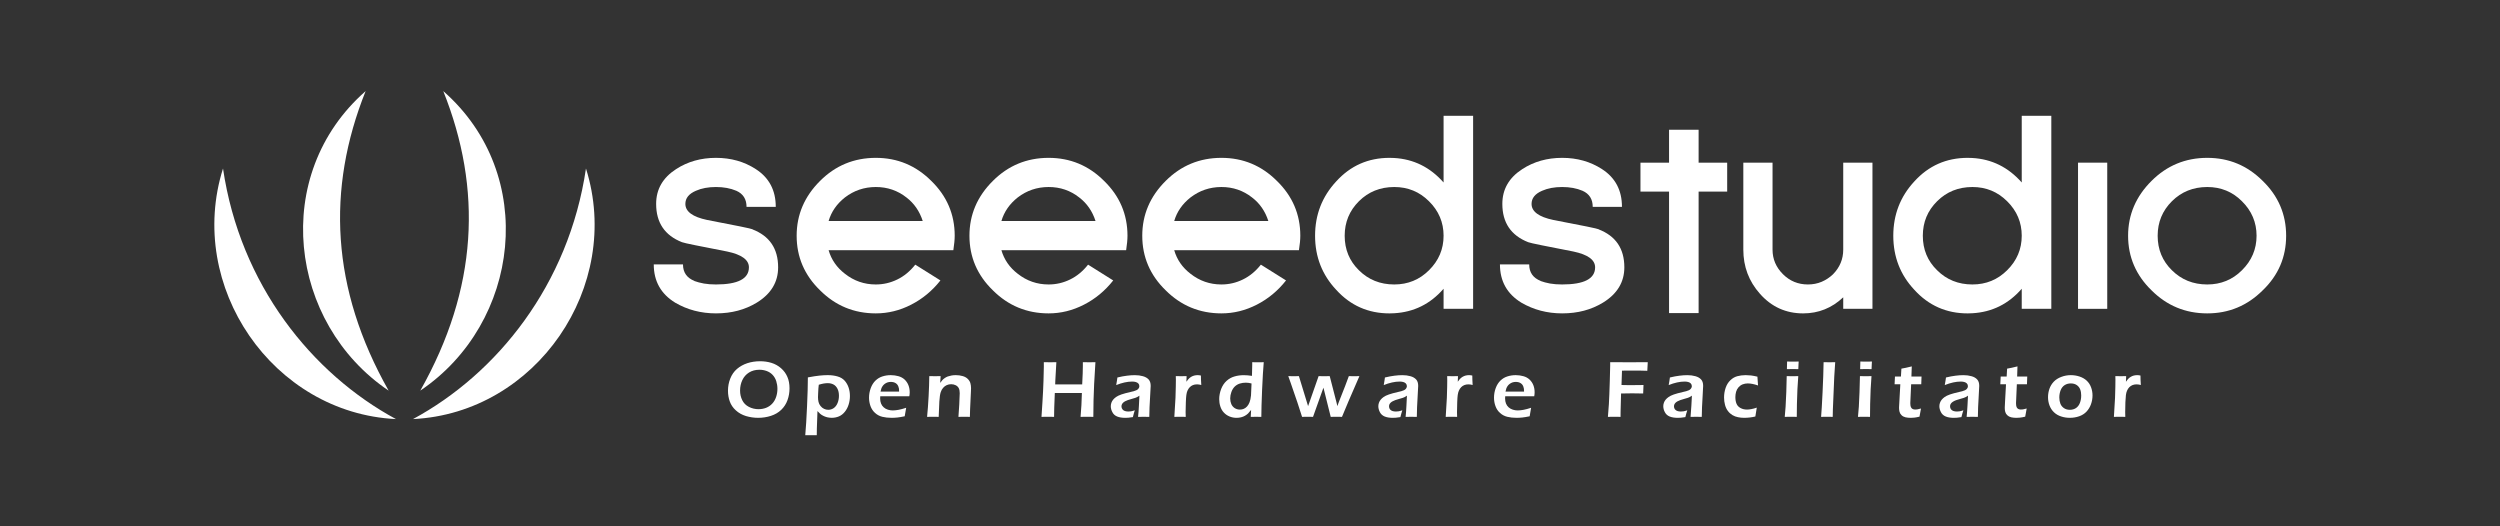 <?xml version="1.0" encoding="UTF-8"?> <svg xmlns="http://www.w3.org/2000/svg" width="171" height="36" viewBox="0 0 171 36" fill="none"><rect x="0" y="0" width="171" height="36" fill="#333333" stroke="none"/><path fill-rule="evenodd" clip-rule="evenodd" d="M25.009 6.231C18.488 11.952 19.742 22.105 26.583 26.72C22.637 19.738 22.326 12.938 25.009 6.231Z" fill="white"></path><path fill-rule="evenodd" clip-rule="evenodd" d="M30.32 6.231C36.84 11.952 35.586 22.105 28.747 26.72C32.69 19.738 33.003 12.938 30.32 6.231Z" fill="white"></path><path fill-rule="evenodd" clip-rule="evenodd" d="M15.254 11.526C12.713 19.584 18.654 28.256 27.083 28.665C21.346 25.565 16.427 19.482 15.254 11.526Z" fill="white"></path><path fill-rule="evenodd" clip-rule="evenodd" d="M40.08 11.526C42.62 19.584 36.679 28.256 28.25 28.665C33.988 25.565 38.904 19.482 40.08 11.526Z" fill="white"></path><path d="M100.761 21.124V7.923H98.741V12.481C97.82 11.44 96.694 10.881 95.358 10.806V12.792H95.37C96.3 12.792 97.092 13.117 97.741 13.764C98.408 14.422 98.741 15.21 98.741 16.125C98.741 17.041 98.408 17.827 97.741 18.487C97.092 19.133 96.3 19.457 95.37 19.457H95.358V21.426C96.706 21.351 97.834 20.793 98.741 19.751V21.124H100.761ZM95.358 10.806C95.256 10.8 95.15 10.797 95.044 10.797C93.587 10.797 92.371 11.334 91.396 12.409C90.433 13.446 89.951 14.685 89.951 16.125C89.951 17.566 90.433 18.798 91.396 19.823C92.371 20.898 93.587 21.436 95.044 21.436C95.15 21.436 95.256 21.432 95.358 21.426V19.457C94.403 19.456 93.601 19.132 92.951 18.487C92.301 17.852 91.976 17.065 91.976 16.125C91.976 15.198 92.301 14.411 92.951 13.764C93.601 13.118 94.403 12.796 95.358 12.792V10.806Z" fill="white"></path><path d="M88.941 16.125C88.941 14.661 88.406 13.409 87.336 12.371C86.284 11.321 85.019 10.797 83.547 10.797H83.536V12.792H83.547C84.337 12.792 85.034 13.031 85.639 13.506C86.168 13.909 86.539 14.446 86.755 15.118H83.536V17.113H88.847C88.878 16.906 88.902 16.723 88.918 16.565C88.932 16.405 88.941 16.259 88.941 16.125ZM83.536 21.435H83.547C84.383 21.435 85.189 21.237 85.965 20.839C86.74 20.443 87.407 19.89 87.965 19.182L86.244 18.102C85.887 18.554 85.477 18.892 85.01 19.118C84.548 19.345 84.059 19.457 83.547 19.457H83.536V21.435ZM83.536 10.797C82.053 10.8 80.785 11.323 79.735 12.371C78.665 13.434 78.131 14.684 78.131 16.125C78.131 17.578 78.665 18.823 79.735 19.861C80.785 20.908 82.053 21.433 83.536 21.435V19.457C82.751 19.456 82.049 19.212 81.431 18.725C80.874 18.298 80.501 17.759 80.316 17.113H83.536V15.118H80.316C80.501 14.483 80.874 13.946 81.431 13.506C82.049 13.032 82.751 12.795 83.536 12.792V10.797Z" fill="white"></path><path d="M77.12 16.125C77.12 14.661 76.585 13.409 75.516 12.371C74.464 11.321 73.199 10.797 71.728 10.797H71.717V12.792H71.728C72.519 12.792 73.215 13.031 73.819 13.506C74.346 13.909 74.719 14.446 74.934 15.118H71.717V17.113H77.028C77.058 16.906 77.08 16.723 77.097 16.565C77.112 16.405 77.12 16.259 77.12 16.125ZM71.717 21.435H71.728C72.565 21.435 73.37 21.237 74.143 20.839C74.92 20.443 75.585 19.89 76.144 19.182L74.424 18.102C74.068 18.554 73.657 18.892 73.191 19.118C72.727 19.345 72.24 19.457 71.728 19.457H71.717V21.435ZM71.717 10.797C70.232 10.8 68.965 11.323 67.915 12.371C66.844 13.434 66.31 14.684 66.31 16.125C66.31 17.578 66.844 18.823 67.915 19.861C68.965 20.908 70.232 21.433 71.717 21.435V19.457C70.929 19.456 70.23 19.212 69.612 18.725C69.055 18.298 68.683 17.759 68.496 17.113H71.717V15.118H68.496C68.683 14.483 69.055 13.946 69.612 13.506C70.23 13.032 70.929 12.795 71.717 12.792V10.797Z" fill="white"></path><path d="M65.302 16.125C65.302 14.661 64.766 13.409 63.697 12.371C62.644 11.321 61.381 10.797 59.908 10.797H59.896V12.792H59.908C60.699 12.792 61.395 13.031 62 13.506C62.527 13.909 62.899 14.446 63.115 15.118H59.896V17.113H65.209C65.239 16.906 65.261 16.723 65.278 16.565C65.293 16.405 65.302 16.259 65.302 16.125ZM59.896 21.435H59.908C60.745 21.435 61.551 21.237 62.324 20.839C63.099 20.443 63.767 19.89 64.325 19.182L62.605 18.102C62.248 18.554 61.837 18.892 61.372 19.118C60.906 19.345 60.419 19.457 59.908 19.457H59.896V21.435ZM59.896 10.797C58.414 10.8 57.145 11.323 56.096 12.371C55.025 13.434 54.491 14.684 54.491 16.125C54.491 17.578 55.025 18.823 56.096 19.861C57.145 20.908 58.414 21.433 59.896 21.435V19.457C59.111 19.456 58.409 19.212 57.792 18.725C57.235 18.298 56.863 17.759 56.677 17.113H59.896V15.118H56.677C56.863 14.483 57.235 13.946 57.792 13.506C58.409 13.032 59.111 12.795 59.896 12.792V10.797Z" fill="white"></path><path d="M53.224 18.285C53.224 17.003 52.635 16.137 51.458 15.685H51.482C51.389 15.636 50.349 15.423 48.367 15.045C47.375 14.836 46.879 14.471 46.879 13.946C46.879 13.554 47.119 13.255 47.6 13.049C47.986 12.877 48.444 12.792 48.971 12.792C49.498 12.792 49.962 12.877 50.365 13.049C50.831 13.255 51.063 13.623 51.063 14.148H53.062C53.062 13.012 52.605 12.152 51.69 11.564C50.9 11.052 49.994 10.797 48.971 10.797C47.948 10.797 47.041 11.052 46.251 11.564C45.337 12.152 44.88 12.945 44.88 13.946C44.88 15.228 45.468 16.101 46.646 16.565C46.74 16.6 47.041 16.671 47.553 16.773C48.064 16.878 48.792 17.021 49.738 17.204C50.73 17.412 51.226 17.773 51.226 18.285C51.226 19.067 50.472 19.457 48.971 19.457C48.66 19.457 48.386 19.436 48.146 19.394C47.905 19.349 47.685 19.292 47.483 19.218H47.507C46.979 19.011 46.716 18.634 46.716 18.085H44.717C44.717 19.231 45.206 20.104 46.181 20.702C47.018 21.191 47.948 21.435 48.971 21.435C49.514 21.435 50.012 21.372 50.47 21.25C50.927 21.129 51.358 20.947 51.761 20.702C52.737 20.104 53.224 19.298 53.224 18.285Z" fill="white"></path><path d="M156.372 16.125C156.372 14.661 155.838 13.409 154.767 12.371C153.714 11.321 152.451 10.797 150.979 10.797H150.967V12.792H150.979C151.908 12.792 152.702 13.116 153.348 13.764C154.015 14.422 154.349 15.21 154.349 16.125C154.349 17.04 154.015 17.827 153.348 18.487C152.702 19.133 151.908 19.457 150.979 19.457H150.967V21.435H150.979C152.451 21.435 153.714 20.91 154.767 19.861C155.838 18.834 156.372 17.589 156.372 16.125ZM150.967 10.797C149.483 10.8 148.217 11.324 147.167 12.371C146.098 13.434 145.562 14.684 145.562 16.125C145.562 17.578 146.098 18.823 147.167 19.861C148.217 20.908 149.483 21.433 150.967 21.435V19.457C150.011 19.456 149.21 19.132 148.56 18.487C147.911 17.852 147.584 17.064 147.584 16.125C147.584 15.197 147.911 14.41 148.56 13.764C149.21 13.118 150.011 12.796 150.967 12.792V10.797Z" fill="white"></path><path d="M144.135 11.126H142.137V21.124H144.135V11.126Z" fill="white"></path><path d="M140.31 21.124V7.923H138.287V12.481C137.366 11.44 136.238 10.881 134.906 10.806V12.792H134.915C135.846 12.792 136.636 13.117 137.286 13.764C137.953 14.422 138.287 15.21 138.287 16.125C138.287 17.041 137.953 17.827 137.286 18.487C136.636 19.133 135.846 19.457 134.915 19.457H134.906V21.426C136.253 21.351 137.38 20.793 138.287 19.751V21.124H140.31ZM134.906 10.806C134.801 10.8 134.696 10.797 134.59 10.797C133.133 10.797 131.917 11.334 130.941 12.409C129.98 13.446 129.501 14.685 129.501 16.125C129.501 17.566 129.98 18.798 130.941 19.823C131.917 20.898 133.133 21.436 134.59 21.436C134.696 21.436 134.801 21.432 134.906 21.426V19.457C133.949 19.456 133.147 19.132 132.5 18.487C131.846 17.852 131.521 17.065 131.521 16.125C131.521 15.198 131.846 14.411 132.5 13.764C133.147 13.118 133.949 12.796 134.906 12.792V10.806Z" fill="white"></path><path d="M128.076 21.124V11.126H126.077V17.077C126.077 17.724 125.843 18.286 125.378 18.761C125.148 18.981 124.887 19.152 124.602 19.274C124.314 19.396 124 19.457 123.66 19.457C122.993 19.457 122.428 19.225 121.961 18.761C121.481 18.286 121.242 17.724 121.242 17.077V11.126H119.243V17.077C119.243 18.237 119.621 19.244 120.383 20.098C121.172 20.99 122.157 21.436 123.334 21.436C124.388 21.436 125.301 21.068 126.077 20.336V21.124H128.076Z" fill="white"></path><path d="M118.139 13.105V11.127H116.185V8.875H114.163V11.127H112.208V13.105H114.163V21.415H116.185V13.105H118.139Z" fill="white"></path><path d="M111.105 18.285C111.105 17.003 110.517 16.137 109.338 15.685H109.362C109.268 15.636 108.231 15.423 106.246 15.045C105.254 14.836 104.759 14.471 104.759 13.946C104.759 13.554 105 13.255 105.479 13.049C105.866 12.877 106.325 12.792 106.851 12.792C107.379 12.792 107.842 12.877 108.244 13.049C108.709 13.255 108.942 13.623 108.942 14.148H110.942C110.942 13.012 110.485 12.152 109.571 11.564C108.779 11.052 107.875 10.797 106.851 10.797C105.829 10.797 104.921 11.052 104.131 11.564C103.217 12.152 102.76 12.945 102.76 13.946C102.76 15.228 103.349 16.101 104.526 16.565C104.62 16.6 104.921 16.671 105.432 16.773C105.945 16.878 106.673 17.021 107.618 17.204C108.609 17.412 109.106 17.773 109.106 18.285C109.106 19.067 108.356 19.457 106.851 19.457C106.543 19.457 106.267 19.436 106.025 19.394C105.786 19.349 105.566 19.292 105.365 19.218H105.388C104.86 19.011 104.597 18.634 104.597 18.085H102.596C102.596 19.231 103.084 20.104 104.061 20.702C104.9 21.191 105.829 21.435 106.851 21.435C107.392 21.435 107.894 21.372 108.351 21.25C108.808 21.129 109.237 20.947 109.64 20.702C110.617 20.104 111.105 19.298 111.105 18.285Z" fill="white"></path><path d="M51.988 24.709C52.258 24.709 52.517 24.745 52.763 24.819C53.011 24.895 53.231 25.018 53.423 25.186C53.615 25.354 53.76 25.552 53.856 25.777C53.955 26.001 54.003 26.263 54.003 26.562C54.003 26.845 53.957 27.112 53.865 27.369C53.772 27.627 53.629 27.848 53.437 28.032C53.243 28.218 53.008 28.356 52.729 28.445C52.452 28.535 52.161 28.579 51.855 28.579C51.566 28.579 51.288 28.536 51.022 28.457C50.754 28.374 50.524 28.246 50.332 28.069C50.139 27.896 50.001 27.693 49.919 27.465C49.836 27.238 49.794 26.991 49.794 26.726C49.794 26.438 49.845 26.159 49.95 25.894C50.054 25.63 50.206 25.41 50.408 25.236C50.61 25.063 50.847 24.932 51.116 24.842C51.387 24.754 51.677 24.709 51.988 24.709ZM51.944 25.291C51.671 25.291 51.434 25.354 51.232 25.481C51.029 25.609 50.877 25.782 50.774 26.003C50.671 26.222 50.621 26.461 50.621 26.716C50.621 26.954 50.67 27.172 50.769 27.372C50.867 27.573 51.019 27.726 51.223 27.83C51.427 27.935 51.648 27.988 51.884 27.988C52.064 27.988 52.235 27.957 52.397 27.896C52.56 27.832 52.701 27.738 52.819 27.61C52.938 27.484 53.026 27.33 53.087 27.151C53.147 26.973 53.176 26.786 53.176 26.592C53.176 26.411 53.148 26.239 53.096 26.072C53.043 25.906 52.959 25.763 52.848 25.643C52.736 25.524 52.601 25.436 52.443 25.378C52.284 25.319 52.119 25.291 51.944 25.291Z" fill="white"></path><path d="M55.08 29.769C55.126 29.261 55.166 28.599 55.202 27.788C55.239 26.977 55.258 26.32 55.258 25.814C55.601 25.751 55.866 25.709 56.055 25.691C56.243 25.671 56.43 25.659 56.616 25.659C56.86 25.659 57.084 25.689 57.288 25.748C57.491 25.806 57.654 25.903 57.776 26.04C57.897 26.178 57.988 26.337 58.047 26.518C58.106 26.697 58.135 26.887 58.135 27.085C58.135 27.283 58.108 27.475 58.05 27.659C57.996 27.843 57.909 28.01 57.794 28.157C57.678 28.305 57.543 28.411 57.391 28.478C57.238 28.543 57.072 28.578 56.891 28.578C56.784 28.578 56.679 28.565 56.575 28.541C56.471 28.514 56.38 28.479 56.302 28.437C56.223 28.395 56.158 28.354 56.108 28.311C56.057 28.267 55.993 28.203 55.915 28.117L55.873 29.309L55.871 29.496C55.868 29.52 55.867 29.61 55.867 29.769C55.703 29.768 55.573 29.768 55.483 29.768L55.08 29.769ZM56.005 26.317C55.993 26.416 55.984 26.501 55.978 26.572L55.962 26.876C55.954 27.007 55.951 27.104 55.951 27.167C55.951 27.277 55.963 27.383 55.985 27.486C56.008 27.587 56.052 27.682 56.121 27.766C56.189 27.854 56.27 27.919 56.363 27.963C56.455 28.008 56.553 28.03 56.652 28.03C56.79 28.03 56.916 27.99 57.03 27.912C57.143 27.831 57.231 27.715 57.292 27.562C57.353 27.41 57.384 27.245 57.384 27.072C57.384 26.881 57.349 26.718 57.281 26.586C57.214 26.455 57.123 26.358 57.009 26.298C56.894 26.238 56.765 26.208 56.621 26.208C56.431 26.208 56.228 26.245 56.005 26.317Z" fill="white"></path><path d="M61.983 27.892C61.959 27.999 61.925 28.193 61.881 28.473C61.687 28.514 61.522 28.543 61.388 28.557C61.254 28.572 61.119 28.579 60.984 28.579C60.748 28.579 60.535 28.555 60.347 28.508C60.161 28.462 59.997 28.374 59.855 28.247C59.714 28.12 59.61 27.964 59.543 27.781C59.477 27.596 59.442 27.402 59.442 27.199C59.442 26.975 59.482 26.758 59.559 26.547C59.637 26.336 59.746 26.163 59.886 26.029C60.026 25.895 60.187 25.8 60.365 25.745C60.544 25.688 60.732 25.66 60.926 25.66C61.111 25.66 61.287 25.685 61.453 25.731C61.618 25.777 61.759 25.854 61.872 25.958C61.986 26.066 62.073 26.191 62.133 26.341C62.193 26.49 62.224 26.655 62.224 26.839C62.224 26.923 62.215 27.011 62.197 27.103L60.209 27.105C60.205 27.172 60.202 27.227 60.202 27.266C60.202 27.389 60.224 27.502 60.265 27.605C60.306 27.707 60.367 27.793 60.447 27.863C60.525 27.934 60.621 27.988 60.732 28.022C60.842 28.056 60.951 28.073 61.057 28.073C61.181 28.073 61.317 28.059 61.463 28.032C61.608 28.005 61.781 27.958 61.983 27.892ZM60.229 26.784L61.499 26.787C61.499 26.699 61.496 26.635 61.491 26.594C61.486 26.553 61.473 26.504 61.453 26.451C61.435 26.398 61.41 26.35 61.377 26.308C61.345 26.268 61.306 26.233 61.263 26.207C61.219 26.179 61.17 26.157 61.112 26.143C61.056 26.13 60.994 26.122 60.928 26.122C60.854 26.122 60.78 26.134 60.709 26.156C60.637 26.18 60.571 26.215 60.511 26.261C60.451 26.307 60.404 26.356 60.367 26.413C60.328 26.47 60.301 26.523 60.284 26.575C60.266 26.627 60.248 26.696 60.229 26.784Z" fill="white"></path><path d="M63.413 28.513C63.455 28.098 63.489 27.632 63.517 27.114C63.544 26.598 63.56 26.135 63.563 25.726C63.731 25.73 63.863 25.732 63.962 25.732C64.081 25.732 64.207 25.73 64.339 25.726L64.308 26.191C64.364 26.111 64.414 26.048 64.456 26.001C64.5 25.952 64.553 25.905 64.62 25.86C64.686 25.814 64.755 25.779 64.83 25.75C64.906 25.724 64.992 25.702 65.084 25.684C65.177 25.668 65.275 25.66 65.375 25.66C65.537 25.66 65.691 25.68 65.839 25.722C65.987 25.761 66.105 25.829 66.195 25.918C66.286 26.008 66.346 26.106 66.375 26.211C66.404 26.317 66.419 26.429 66.419 26.548C66.419 26.598 66.416 26.675 66.411 26.784L66.355 27.982C66.346 28.148 66.342 28.325 66.34 28.513C66.198 28.509 66.075 28.508 65.973 28.508C65.836 28.508 65.697 28.509 65.557 28.513C65.573 28.354 65.591 28.077 65.613 27.68C65.635 27.286 65.645 27.025 65.645 26.895C65.645 26.752 65.623 26.636 65.578 26.548C65.531 26.462 65.462 26.395 65.367 26.349C65.272 26.302 65.169 26.28 65.059 26.28C64.951 26.28 64.849 26.3 64.754 26.343C64.661 26.384 64.58 26.447 64.511 26.527C64.438 26.608 64.382 26.708 64.343 26.831C64.301 26.958 64.27 27.169 64.251 27.463C64.234 27.725 64.219 28.074 64.207 28.513C64.068 28.509 63.941 28.508 63.829 28.508C63.714 28.508 63.576 28.509 63.413 28.513Z" fill="white"></path><path d="M71.238 28.513L71.302 27.529C71.337 26.992 71.361 26.494 71.375 26.035C71.389 25.575 71.399 25.255 71.399 25.075L71.397 24.773C71.609 24.777 71.759 24.779 71.845 24.779C71.914 24.779 72.05 24.777 72.255 24.773L72.185 26.009L72.175 26.294H74.022L74.056 25.553C74.063 25.298 74.067 25.131 74.067 25.05V24.773L74.52 24.779C74.561 24.779 74.696 24.777 74.927 24.773L74.839 26.267L74.798 27.373L74.79 28.021C74.785 28.289 74.784 28.453 74.784 28.513L74.361 28.508C74.309 28.508 74.159 28.509 73.911 28.513C73.959 27.996 73.987 27.452 74.001 26.882H72.149L72.11 27.892L72.099 28.513L71.654 28.508C71.605 28.508 71.467 28.509 71.238 28.513Z" fill="white"></path><path d="M76.348 26.339C76.374 26.207 76.39 26.114 76.395 26.061C76.401 26.009 76.414 25.928 76.43 25.82C76.676 25.761 76.892 25.721 77.082 25.698C77.269 25.674 77.451 25.661 77.625 25.661C77.826 25.661 78.007 25.685 78.174 25.732C78.341 25.777 78.472 25.853 78.566 25.955C78.659 26.057 78.707 26.203 78.707 26.395C78.707 26.499 78.691 26.765 78.664 27.193C78.634 27.618 78.618 28.06 78.611 28.515C78.474 28.511 78.347 28.509 78.233 28.509C78.121 28.509 77.99 28.511 77.843 28.515C77.869 28.293 77.888 28.037 77.902 27.747L77.937 27.064C77.869 27.11 77.816 27.141 77.779 27.16C77.743 27.178 77.703 27.196 77.656 27.212C77.613 27.226 77.533 27.251 77.419 27.282C77.305 27.314 77.212 27.342 77.145 27.366C77.075 27.39 77.014 27.416 76.957 27.447C76.903 27.477 76.856 27.51 76.817 27.548C76.779 27.585 76.752 27.625 76.736 27.665C76.718 27.707 76.708 27.751 76.708 27.799C76.708 27.876 76.732 27.942 76.776 27.998C76.821 28.053 76.875 28.092 76.942 28.113C77.01 28.136 77.089 28.148 77.179 28.148C77.237 28.148 77.298 28.142 77.361 28.134C77.426 28.123 77.513 28.102 77.621 28.064C77.583 28.17 77.54 28.325 77.489 28.53C77.359 28.552 77.257 28.566 77.182 28.571C77.104 28.577 77.035 28.58 76.969 28.58C76.743 28.58 76.553 28.548 76.408 28.487C76.26 28.425 76.153 28.326 76.086 28.191C76.014 28.056 75.978 27.92 75.978 27.782C75.978 27.704 75.993 27.627 76.019 27.549C76.047 27.473 76.086 27.401 76.139 27.338C76.19 27.274 76.26 27.213 76.343 27.153C76.426 27.093 76.547 27.036 76.704 26.98C76.862 26.926 77.072 26.869 77.328 26.811C77.399 26.797 77.47 26.779 77.543 26.76C77.618 26.738 77.677 26.718 77.719 26.696C77.764 26.676 77.803 26.651 77.837 26.62C77.869 26.587 77.893 26.554 77.909 26.519C77.924 26.485 77.93 26.449 77.93 26.411C77.93 26.341 77.909 26.281 77.864 26.231C77.816 26.183 77.757 26.148 77.681 26.129C77.611 26.108 77.529 26.099 77.44 26.099C77.11 26.099 76.746 26.18 76.348 26.339Z" fill="white"></path><path d="M80.325 28.513L80.403 27.21L80.424 26.456C80.428 26.3 80.43 26.144 80.43 25.987C80.43 25.959 80.428 25.872 80.424 25.726C80.593 25.73 80.718 25.732 80.796 25.732C80.889 25.732 81.011 25.73 81.163 25.726L81.15 26.112C81.217 26.013 81.277 25.94 81.326 25.891C81.376 25.844 81.432 25.802 81.489 25.768C81.55 25.732 81.618 25.707 81.691 25.687C81.765 25.67 81.841 25.66 81.921 25.66C81.991 25.66 82.065 25.67 82.142 25.687C82.142 25.858 82.151 26.073 82.168 26.333C82.06 26.306 81.963 26.29 81.877 26.29C81.771 26.29 81.68 26.307 81.598 26.339C81.517 26.371 81.445 26.419 81.381 26.484C81.317 26.548 81.265 26.629 81.222 26.724C81.188 26.801 81.163 26.899 81.146 27.022C81.132 27.117 81.121 27.281 81.112 27.509C81.101 27.741 81.096 27.967 81.096 28.19C81.096 28.276 81.099 28.383 81.105 28.513C80.966 28.509 80.841 28.508 80.728 28.508C80.615 28.508 80.481 28.509 80.325 28.513Z" fill="white"></path><path d="M86.275 28.515C86.126 28.511 86.009 28.509 85.925 28.509C85.835 28.509 85.71 28.511 85.55 28.515L85.576 28.037C85.494 28.143 85.427 28.222 85.371 28.279C85.313 28.336 85.243 28.387 85.159 28.436C85.075 28.485 84.983 28.52 84.886 28.544C84.788 28.567 84.687 28.58 84.582 28.58C84.409 28.58 84.247 28.548 84.095 28.485C83.942 28.42 83.813 28.331 83.706 28.213C83.599 28.099 83.521 27.959 83.471 27.8C83.419 27.641 83.394 27.474 83.394 27.301C83.394 27.062 83.442 26.829 83.529 26.6C83.62 26.373 83.743 26.189 83.901 26.048C84.059 25.907 84.236 25.808 84.435 25.751C84.634 25.691 84.849 25.662 85.075 25.662C85.239 25.662 85.426 25.677 85.634 25.709C85.645 25.471 85.652 25.223 85.652 24.962V24.775C85.823 24.778 85.953 24.781 86.043 24.781C86.162 24.781 86.295 24.778 86.44 24.775C86.4 25.239 86.362 25.87 86.327 26.67C86.295 27.469 86.275 28.083 86.275 28.515ZM85.605 26.23C85.469 26.193 85.341 26.175 85.214 26.175C85.071 26.175 84.936 26.194 84.805 26.235C84.675 26.275 84.559 26.343 84.457 26.44C84.359 26.537 84.282 26.66 84.227 26.812C84.173 26.965 84.146 27.111 84.146 27.251C84.146 27.392 84.171 27.519 84.22 27.637C84.272 27.755 84.348 27.846 84.452 27.914C84.556 27.981 84.675 28.016 84.808 28.016C84.907 28.016 84.997 27.999 85.079 27.962C85.159 27.928 85.234 27.871 85.301 27.799C85.368 27.724 85.425 27.629 85.471 27.511C85.516 27.395 85.548 27.24 85.569 27.046C85.582 26.904 85.593 26.632 85.605 26.23Z" fill="white"></path><path d="M89.061 28.513L88.746 27.539L88.287 26.203L88.118 25.727C88.256 25.731 88.383 25.733 88.499 25.733C88.609 25.733 88.724 25.731 88.845 25.727L89.473 27.78L90.193 25.727C90.329 25.731 90.457 25.733 90.582 25.733C90.712 25.733 90.835 25.731 90.953 25.727L91.419 27.537C91.424 27.565 91.444 27.646 91.475 27.78L91.54 27.597C91.54 27.595 91.556 27.552 91.589 27.468L92.012 26.392L92.26 25.727C92.397 25.731 92.515 25.733 92.616 25.733C92.697 25.733 92.82 25.731 92.984 25.727L92.238 27.447C92.079 27.816 91.928 28.171 91.792 28.513C91.639 28.509 91.519 28.508 91.434 28.508C91.342 28.508 91.206 28.509 91.021 28.513L90.524 26.519C90.498 26.59 90.442 26.741 90.361 26.972L89.811 28.513C89.656 28.509 89.54 28.508 89.46 28.508C89.371 28.508 89.239 28.509 89.061 28.513Z" fill="white"></path><path d="M94.648 26.339C94.671 26.207 94.69 26.114 94.695 26.061C94.701 26.009 94.714 25.928 94.729 25.82C94.975 25.761 95.192 25.721 95.379 25.698C95.568 25.674 95.751 25.661 95.924 25.661C96.124 25.661 96.307 25.685 96.472 25.732C96.64 25.777 96.769 25.853 96.864 25.955C96.959 26.057 97.004 26.203 97.004 26.395C97.004 26.499 96.99 26.765 96.962 27.193C96.933 27.618 96.917 28.06 96.911 28.515C96.772 28.511 96.647 28.509 96.53 28.509C96.421 28.509 96.291 28.511 96.144 28.515C96.167 28.293 96.186 28.037 96.2 27.747L96.234 27.064C96.167 27.11 96.114 27.141 96.079 27.16C96.041 27.178 96.002 27.196 95.954 27.212C95.909 27.226 95.83 27.251 95.716 27.282C95.602 27.314 95.51 27.342 95.442 27.366C95.374 27.39 95.312 27.416 95.258 27.447C95.202 27.477 95.155 27.51 95.115 27.548C95.079 27.585 95.053 27.625 95.034 27.665C95.018 27.707 95.01 27.751 95.01 27.799C95.01 27.876 95.031 27.942 95.074 27.998C95.118 28.053 95.174 28.092 95.24 28.113C95.309 28.136 95.387 28.148 95.477 28.148C95.535 28.148 95.597 28.142 95.66 28.134C95.725 28.123 95.811 28.102 95.919 28.064C95.881 28.17 95.838 28.325 95.787 28.53C95.658 28.552 95.557 28.566 95.48 28.571C95.403 28.577 95.333 28.58 95.268 28.58C95.041 28.58 94.853 28.548 94.707 28.487C94.562 28.425 94.452 28.326 94.383 28.191C94.314 28.056 94.278 27.92 94.278 27.782C94.278 27.704 94.293 27.627 94.319 27.549C94.347 27.473 94.386 27.401 94.439 27.338C94.492 27.274 94.558 27.213 94.642 27.153C94.725 27.093 94.846 27.036 95.004 26.98C95.16 26.926 95.37 26.869 95.627 26.811C95.696 26.797 95.767 26.779 95.841 26.76C95.916 26.738 95.976 26.718 96.02 26.696C96.065 26.676 96.103 26.651 96.136 26.62C96.168 26.587 96.192 26.554 96.205 26.519C96.223 26.485 96.23 26.449 96.23 26.411C96.23 26.341 96.205 26.281 96.162 26.231C96.115 26.183 96.055 26.148 95.982 26.129C95.909 26.108 95.828 26.099 95.738 26.099C95.409 26.099 95.045 26.18 94.648 26.339Z" fill="white"></path><path d="M98.887 28.513L98.965 27.21L98.986 26.456C98.989 26.3 98.992 26.144 98.992 25.987C98.992 25.959 98.989 25.872 98.986 25.726C99.154 25.73 99.281 25.732 99.36 25.732C99.451 25.732 99.573 25.73 99.726 25.726L99.712 26.112C99.78 26.013 99.839 25.94 99.889 25.891C99.938 25.844 99.992 25.802 100.052 25.768C100.113 25.732 100.181 25.707 100.253 25.687C100.328 25.67 100.406 25.66 100.482 25.66C100.555 25.66 100.628 25.67 100.705 25.687C100.705 25.858 100.712 26.073 100.729 26.333C100.622 26.306 100.525 26.29 100.439 26.29C100.334 26.29 100.241 26.307 100.162 26.339C100.079 26.371 100.008 26.419 99.943 26.484C99.878 26.548 99.828 26.629 99.786 26.724C99.751 26.801 99.726 26.899 99.708 27.022C99.695 27.117 99.682 27.281 99.674 27.509C99.664 27.741 99.659 27.967 99.659 28.19C99.659 28.276 99.662 28.383 99.667 28.513C99.529 28.509 99.404 28.508 99.288 28.508C99.174 28.508 99.041 28.509 98.887 28.513Z" fill="white"></path><path d="M144.591 28.513L144.669 27.21L144.69 26.456C144.692 26.3 144.695 26.144 144.695 25.987C144.695 25.959 144.692 25.872 144.69 25.726C144.858 25.73 144.984 25.732 145.063 25.732C145.154 25.732 145.276 25.73 145.429 25.726L145.415 26.112C145.483 26.013 145.542 25.94 145.591 25.891C145.642 25.844 145.694 25.802 145.756 25.768C145.816 25.732 145.884 25.707 145.956 25.687C146.031 25.67 146.109 25.66 146.186 25.66C146.257 25.66 146.332 25.67 146.408 25.687C146.408 25.858 146.415 26.073 146.433 26.333C146.325 26.306 146.229 26.29 146.142 26.29C146.039 26.29 145.943 26.307 145.865 26.339C145.784 26.371 145.712 26.419 145.646 26.484C145.582 26.548 145.53 26.629 145.489 26.724C145.454 26.801 145.429 26.899 145.412 27.022C145.399 27.117 145.387 27.281 145.377 27.509C145.367 27.741 145.363 27.967 145.363 28.19C145.363 28.276 145.365 28.383 145.37 28.513C145.232 28.509 145.108 28.508 144.991 28.508C144.878 28.508 144.746 28.509 144.591 28.513Z" fill="white"></path><path d="M104.728 27.892C104.706 27.999 104.671 28.193 104.629 28.473C104.433 28.514 104.268 28.543 104.135 28.557C104.001 28.572 103.867 28.579 103.73 28.579C103.493 28.579 103.282 28.555 103.094 28.508C102.907 28.462 102.743 28.374 102.603 28.247C102.461 28.12 102.356 27.964 102.291 27.781C102.222 27.596 102.19 27.402 102.19 27.199C102.19 26.975 102.229 26.758 102.306 26.547C102.383 26.336 102.494 26.163 102.633 26.029C102.772 25.895 102.933 25.8 103.112 25.745C103.293 25.688 103.479 25.66 103.673 25.66C103.857 25.66 104.033 25.685 104.198 25.731C104.365 25.777 104.505 25.854 104.617 25.958C104.733 26.066 104.818 26.191 104.879 26.341C104.939 26.49 104.968 26.655 104.968 26.839C104.968 26.923 104.959 27.011 104.942 27.103L102.955 27.105C102.95 27.172 102.949 27.227 102.949 27.266C102.949 27.389 102.97 27.502 103.011 27.605C103.053 27.707 103.113 27.793 103.192 27.863C103.273 27.934 103.369 27.988 103.479 28.022C103.588 28.056 103.697 28.073 103.804 28.073C103.927 28.073 104.063 28.059 104.209 28.032C104.356 28.005 104.528 27.958 104.728 27.892ZM102.977 26.784L104.246 26.787C104.246 26.699 104.242 26.635 104.236 26.594C104.232 26.553 104.219 26.504 104.199 26.451C104.182 26.398 104.156 26.35 104.124 26.308C104.091 26.268 104.053 26.233 104.009 26.207C103.967 26.179 103.916 26.157 103.86 26.143C103.802 26.13 103.742 26.122 103.676 26.122C103.599 26.122 103.526 26.134 103.456 26.156C103.383 26.18 103.319 26.215 103.259 26.261C103.198 26.307 103.15 26.356 103.113 26.413C103.077 26.47 103.049 26.523 103.031 26.575C103.013 26.627 102.994 26.696 102.977 26.784Z" fill="white"></path><path d="M109.981 28.513C110.015 28.155 110.036 27.867 110.047 27.65C110.069 27.286 110.089 26.766 110.109 26.088C110.127 25.588 110.136 25.234 110.136 25.027V24.773C110.652 24.777 111.107 24.779 111.496 24.779L112.255 24.775L112.706 24.773C112.687 25.045 112.677 25.243 112.676 25.363L112.285 25.352L112.129 25.349H111.918H111.506L110.944 25.352L110.911 26.334L111.371 26.343C111.724 26.343 111.95 26.342 112.048 26.34L112.415 26.334C112.405 26.547 112.396 26.741 112.393 26.915C112.077 26.908 111.828 26.904 111.641 26.904C111.407 26.904 111.153 26.908 110.881 26.915L110.849 28.126L110.846 28.373V28.513L110.432 28.508C110.409 28.508 110.259 28.509 109.981 28.513Z" fill="white"></path><path d="M114.138 26.339C114.162 26.207 114.181 26.114 114.186 26.061C114.192 26.009 114.203 25.928 114.221 25.82C114.466 25.761 114.682 25.721 114.871 25.698C115.06 25.674 115.241 25.661 115.417 25.661C115.615 25.661 115.799 25.685 115.964 25.732C116.131 25.777 116.261 25.853 116.356 25.955C116.45 26.057 116.495 26.203 116.495 26.395C116.495 26.499 116.482 26.765 116.454 27.193C116.423 27.618 116.408 28.06 116.401 28.515C116.263 28.511 116.137 28.509 116.02 28.509C115.911 28.509 115.782 28.511 115.634 28.515C115.657 28.293 115.675 28.037 115.69 27.747L115.726 27.064C115.657 27.11 115.605 27.141 115.57 27.16C115.532 27.178 115.493 27.196 115.448 27.212C115.4 27.226 115.323 27.251 115.208 27.282C115.094 27.314 115.003 27.342 114.934 27.366C114.863 27.39 114.804 27.416 114.748 27.447C114.693 27.477 114.646 27.51 114.607 27.548C114.57 27.585 114.542 27.625 114.526 27.665C114.509 27.707 114.5 27.751 114.5 27.799C114.5 27.876 114.522 27.942 114.565 27.998C114.61 28.053 114.666 28.092 114.733 28.113C114.8 28.136 114.877 28.148 114.969 28.148C115.028 28.148 115.088 28.142 115.152 28.134C115.216 28.123 115.302 28.102 115.411 28.064C115.373 28.17 115.329 28.325 115.278 28.53C115.149 28.552 115.048 28.566 114.972 28.571C114.895 28.577 114.826 28.58 114.759 28.58C114.534 28.58 114.345 28.548 114.198 28.487C114.051 28.425 113.945 28.326 113.875 28.191C113.803 28.056 113.769 27.92 113.769 27.782C113.769 27.704 113.782 27.627 113.81 27.549C113.838 27.473 113.877 27.401 113.93 27.338C113.983 27.274 114.049 27.213 114.135 27.153C114.216 27.093 114.338 27.036 114.494 26.98C114.652 26.926 114.86 26.869 115.118 26.811C115.187 26.797 115.258 26.779 115.332 26.76C115.406 26.738 115.466 26.718 115.511 26.696C115.556 26.676 115.594 26.651 115.625 26.62C115.658 26.587 115.681 26.554 115.696 26.519C115.713 26.485 115.721 26.449 115.721 26.411C115.721 26.341 115.696 26.281 115.653 26.231C115.606 26.183 115.547 26.148 115.473 26.129C115.399 26.108 115.319 26.099 115.229 26.099C114.901 26.099 114.536 26.18 114.138 26.339Z" fill="white"></path><path d="M120.164 27.881C120.154 27.956 120.141 28.041 120.123 28.136C120.104 28.231 120.086 28.35 120.066 28.489C119.807 28.55 119.55 28.579 119.301 28.579C119.154 28.579 119.014 28.566 118.877 28.536C118.743 28.512 118.616 28.462 118.497 28.392C118.382 28.322 118.278 28.23 118.19 28.113C118.1 27.999 118.036 27.859 117.991 27.696C117.947 27.532 117.926 27.364 117.926 27.19C117.926 26.96 117.962 26.739 118.034 26.527C118.108 26.315 118.215 26.142 118.357 26.009C118.497 25.873 118.653 25.782 118.827 25.734C119 25.686 119.192 25.66 119.405 25.66C119.521 25.66 119.642 25.667 119.767 25.681C119.892 25.696 120.039 25.724 120.207 25.764L120.25 26.366C119.98 26.273 119.747 26.226 119.546 26.226C119.423 26.226 119.307 26.248 119.197 26.29C119.089 26.332 118.996 26.398 118.917 26.487C118.837 26.579 118.781 26.682 118.747 26.802C118.716 26.92 118.699 27.041 118.699 27.166C118.699 27.339 118.725 27.491 118.779 27.617C118.831 27.743 118.924 27.842 119.054 27.91C119.183 27.981 119.332 28.015 119.497 28.015C119.579 28.015 119.677 28.005 119.794 27.982C119.907 27.962 120.032 27.928 120.164 27.881Z" fill="white"></path><path d="M122.077 28.513C122.105 28.24 122.124 28.01 122.134 27.826C122.153 27.533 122.168 27.196 122.183 26.814C122.195 26.433 122.206 26.07 122.211 25.727C122.39 25.731 122.519 25.733 122.607 25.733C122.688 25.733 122.819 25.731 123.002 25.727C122.976 26.044 122.958 26.348 122.943 26.636C122.927 26.925 122.918 27.256 122.91 27.628C122.904 28.002 122.9 28.295 122.9 28.513C122.734 28.509 122.602 28.508 122.503 28.508C122.407 28.508 122.266 28.509 122.077 28.513ZM122.224 25.249C122.232 25.061 122.235 24.918 122.235 24.817V24.729C122.4 24.734 122.535 24.735 122.638 24.735C122.779 24.735 122.91 24.734 123.03 24.729C123.024 24.775 123.021 24.827 123.02 24.885L123.005 25.249C122.87 25.247 122.741 25.244 122.627 25.244C122.511 25.244 122.378 25.247 122.224 25.249Z" fill="white"></path><path d="M124.563 28.513C124.592 28.204 124.624 27.65 124.663 26.849C124.702 26.048 124.725 25.355 124.734 24.773C124.921 24.777 125.056 24.779 125.136 24.779C125.243 24.779 125.371 24.777 125.528 24.773L125.463 25.772L125.369 28.003L125.358 28.513C125.208 28.509 125.084 28.508 124.979 28.508C124.945 28.508 124.807 28.509 124.563 28.513Z" fill="white"></path><path d="M127.085 28.513C127.113 28.24 127.131 28.01 127.144 27.826C127.162 27.533 127.178 27.196 127.191 26.814C127.204 26.433 127.215 26.07 127.22 25.727C127.397 25.731 127.529 25.733 127.616 25.733C127.699 25.733 127.829 25.731 128.01 25.727C127.985 26.044 127.967 26.348 127.952 26.636C127.937 26.925 127.925 27.256 127.919 27.628C127.911 28.002 127.909 28.295 127.909 28.513C127.744 28.509 127.611 28.508 127.511 28.508C127.418 28.508 127.276 28.509 127.085 28.513ZM127.234 25.249C127.241 25.061 127.245 24.918 127.245 24.817V24.729C127.409 24.734 127.544 24.735 127.646 24.735C127.788 24.735 127.919 24.734 128.041 24.729C128.033 24.775 128.031 24.827 128.03 24.885L128.015 25.249C127.877 25.247 127.751 25.244 127.635 25.244C127.52 25.244 127.385 25.247 127.234 25.249Z" fill="white"></path><path d="M131.397 27.942C131.377 28.042 131.342 28.229 131.293 28.5C131.143 28.535 131.022 28.558 130.938 28.566C130.851 28.576 130.768 28.58 130.692 28.58C130.56 28.58 130.44 28.567 130.334 28.543C130.227 28.516 130.14 28.471 130.072 28.405C130.002 28.34 129.955 28.265 129.931 28.178C129.908 28.091 129.895 28.003 129.895 27.908C129.895 27.886 129.897 27.854 129.898 27.812C129.899 27.772 129.908 27.643 129.919 27.423L129.982 26.284H129.59C129.601 26.174 129.607 25.998 129.615 25.755H130.024C130.036 25.649 130.047 25.469 130.056 25.215L130.378 25.153C130.444 25.139 130.574 25.109 130.765 25.061C130.754 25.309 130.744 25.539 130.741 25.755H131.433C131.42 26.002 131.414 26.178 131.414 26.284H130.722C130.684 27.027 130.664 27.458 130.664 27.575C130.664 27.688 130.678 27.776 130.701 27.838C130.726 27.899 130.765 27.945 130.819 27.972C130.873 28 130.932 28.012 130.994 28.012C131.037 28.012 131.085 28.008 131.136 28.003C131.185 27.994 131.273 27.974 131.397 27.942Z" fill="white"></path><path d="M133.022 26.339C133.049 26.207 133.064 26.114 133.07 26.061C133.078 26.009 133.087 25.928 133.105 25.82C133.349 25.761 133.568 25.721 133.755 25.698C133.943 25.674 134.127 25.661 134.301 25.661C134.5 25.661 134.682 25.685 134.847 25.732C135.015 25.777 135.147 25.853 135.239 25.955C135.333 26.057 135.38 26.203 135.38 26.395C135.38 26.499 135.364 26.765 135.338 27.193C135.31 27.618 135.291 28.06 135.287 28.515C135.149 28.511 135.024 28.509 134.905 28.509C134.796 28.509 134.666 28.511 134.518 28.515C134.539 28.293 134.561 28.037 134.576 27.747L134.611 27.064C134.542 27.11 134.489 27.141 134.455 27.16C134.418 27.178 134.379 27.196 134.331 27.212C134.285 27.226 134.205 27.251 134.093 27.282C133.978 27.314 133.887 27.342 133.818 27.366C133.749 27.39 133.686 27.416 133.633 27.447C133.579 27.477 133.531 27.51 133.491 27.548C133.455 27.585 133.426 27.625 133.408 27.665C133.392 27.707 133.384 27.751 133.384 27.799C133.384 27.876 133.405 27.942 133.449 27.998C133.494 28.053 133.55 28.092 133.618 28.113C133.684 28.136 133.762 28.148 133.854 28.148C133.912 28.148 133.973 28.142 134.036 28.134C134.1 28.123 134.187 28.102 134.295 28.064C134.257 28.17 134.213 28.325 134.161 28.53C134.035 28.552 133.932 28.566 133.856 28.571C133.782 28.577 133.711 28.58 133.645 28.58C133.416 28.58 133.23 28.548 133.084 28.487C132.937 28.425 132.828 28.326 132.76 28.191C132.69 28.056 132.653 27.92 132.653 27.782C132.653 27.704 132.667 27.627 132.695 27.549C132.722 27.473 132.763 27.401 132.815 27.338C132.868 27.274 132.935 27.213 133.018 27.153C133.101 27.093 133.223 27.036 133.38 26.98C133.536 26.926 133.745 26.869 134.006 26.811C134.072 26.797 134.143 26.779 134.219 26.76C134.292 26.738 134.351 26.718 134.396 26.696C134.441 26.676 134.48 26.651 134.512 26.62C134.543 26.587 134.567 26.554 134.583 26.519C134.598 26.485 134.604 26.449 134.604 26.411C134.604 26.341 134.583 26.281 134.537 26.231C134.49 26.183 134.431 26.148 134.358 26.129C134.284 26.108 134.203 26.099 134.114 26.099C133.786 26.099 133.421 26.18 133.022 26.339Z" fill="white"></path><path d="M138.626 27.942C138.604 28.042 138.57 28.229 138.524 28.5C138.372 28.535 138.252 28.558 138.165 28.566C138.08 28.576 137.997 28.58 137.924 28.58C137.79 28.58 137.67 28.567 137.564 28.543C137.455 28.516 137.371 28.471 137.302 28.405C137.23 28.34 137.185 28.265 137.161 28.178C137.135 28.091 137.126 28.003 137.126 27.908C137.126 27.886 137.126 27.854 137.129 27.812C137.13 27.772 137.135 27.643 137.148 27.423L137.211 26.284H136.821C136.832 26.174 136.838 25.998 136.847 25.755H137.256C137.265 25.649 137.275 25.469 137.286 25.215L137.607 25.153C137.675 25.139 137.802 25.109 137.995 25.061C137.983 25.309 137.975 25.539 137.973 25.755H138.664C138.65 26.002 138.644 26.178 138.644 26.284H137.952C137.916 27.027 137.896 27.458 137.896 27.575C137.896 27.688 137.91 27.776 137.932 27.838C137.957 27.899 137.995 27.945 138.049 27.972C138.105 28 138.161 28.012 138.223 28.012C138.268 28.012 138.316 28.008 138.367 28.003C138.416 27.994 138.503 27.974 138.626 27.942Z" fill="white"></path><path d="M141.644 25.66C141.852 25.66 142.05 25.692 142.242 25.755C142.433 25.819 142.596 25.911 142.728 26.035C142.861 26.158 142.962 26.309 143.027 26.487C143.094 26.664 143.128 26.852 143.128 27.049C143.128 27.258 143.092 27.459 143.022 27.653C142.952 27.846 142.849 28.014 142.717 28.155C142.582 28.298 142.415 28.403 142.216 28.473C142.014 28.543 141.803 28.579 141.577 28.579C141.366 28.579 141.167 28.548 140.978 28.484C140.787 28.422 140.627 28.328 140.495 28.202C140.361 28.076 140.259 27.922 140.189 27.741C140.12 27.559 140.085 27.371 140.085 27.172C140.085 26.972 140.116 26.781 140.179 26.599C140.243 26.415 140.341 26.254 140.476 26.109C140.613 25.967 140.782 25.858 140.994 25.779C141.203 25.699 141.42 25.66 141.644 25.66ZM141.644 26.226C141.486 26.226 141.347 26.263 141.223 26.342C141.102 26.419 141.01 26.534 140.948 26.688C140.889 26.842 140.857 27.01 140.857 27.19C140.857 27.349 140.884 27.49 140.931 27.615C140.98 27.739 141.063 27.839 141.175 27.916C141.287 27.992 141.423 28.031 141.577 28.031C141.733 28.031 141.875 27.991 141.994 27.913C142.115 27.832 142.205 27.715 142.265 27.561C142.324 27.406 142.354 27.236 142.354 27.049C142.354 26.897 142.332 26.759 142.285 26.636C142.238 26.512 142.158 26.413 142.048 26.338C141.936 26.263 141.803 26.226 141.644 26.226Z" fill="white"></path></svg> 